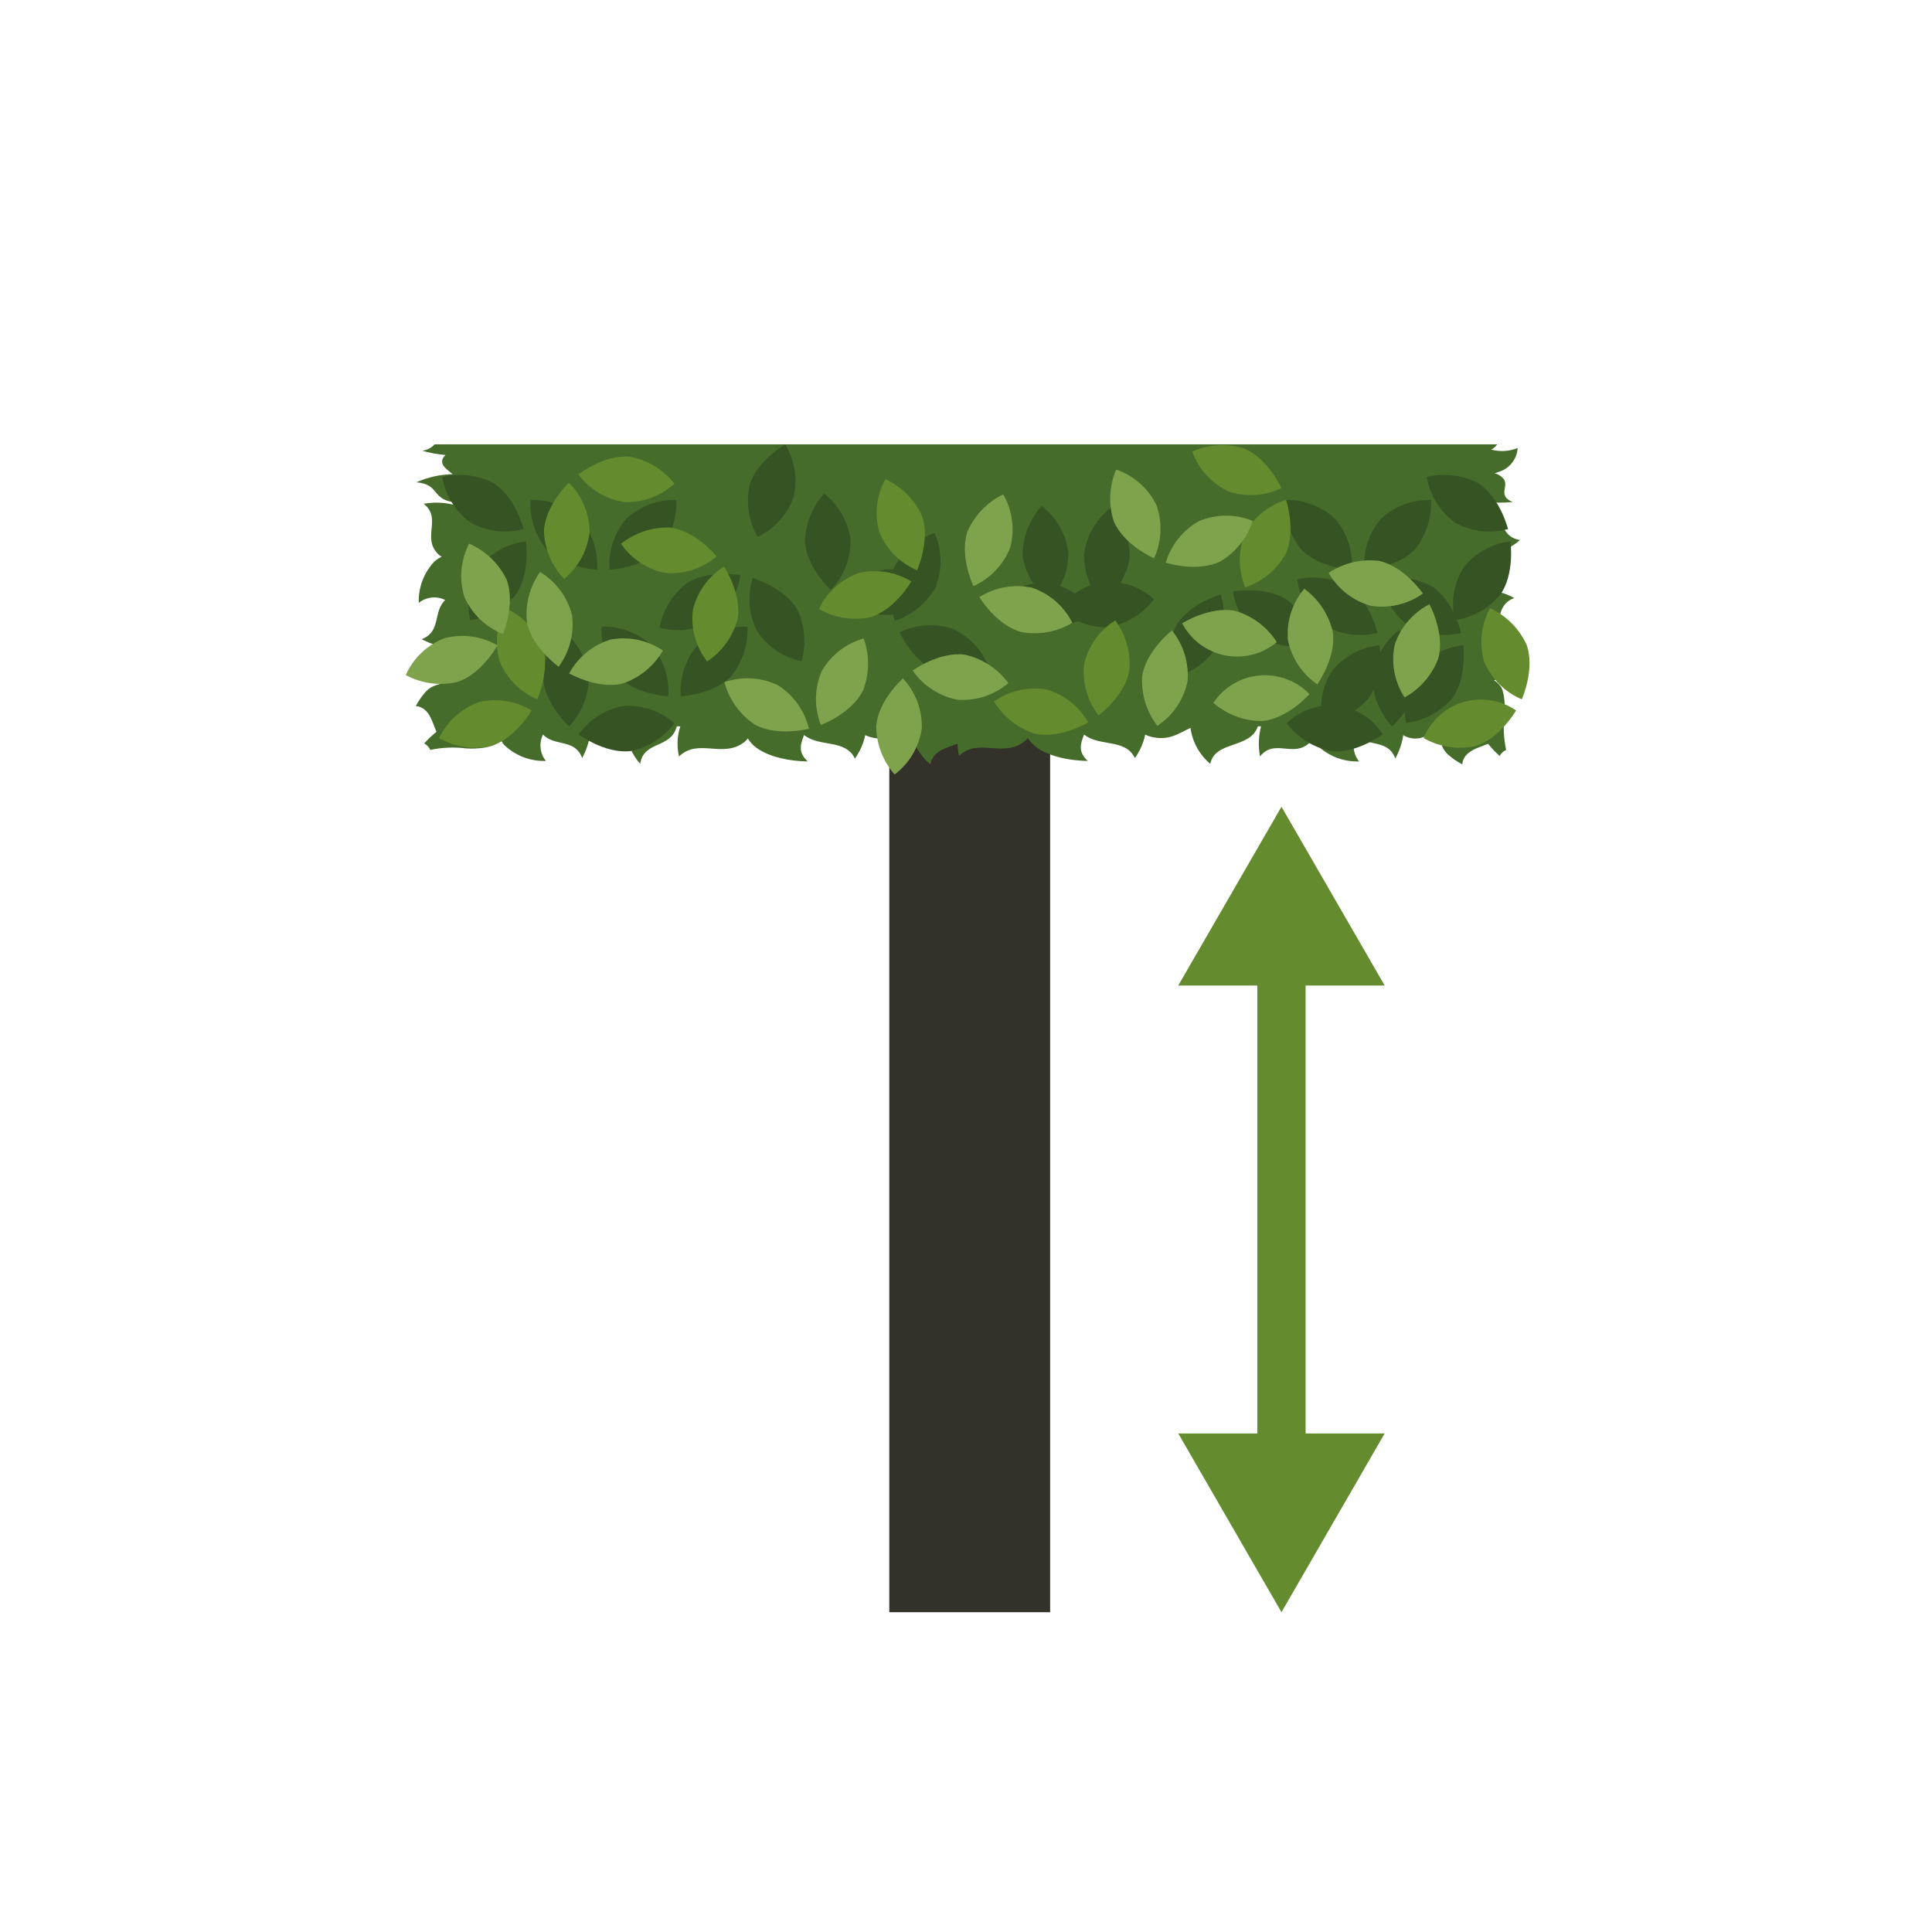 <?xml version="1.0" encoding="UTF-8"?> <svg xmlns="http://www.w3.org/2000/svg" xmlns:xlink="http://www.w3.org/1999/xlink" width="200px" height="200px" viewBox="0 0 200 200"><!-- Generator: Sketch 53.2 (72643) - https://sketchapp.com --><title>Artboard</title><desc>Created with Sketch.</desc><g id="Artboard" stroke="none" stroke-width="1" fill="none" fill-rule="evenodd"><g id="Stem-Height-180cm" transform="translate(42, 46)"><rect id="Rectangle" fill="#34312A" fill-rule="nonzero" x="50.059" y="27.055" width="16.651" height="93.84"></rect><path d="M115.343,9.901 C112.924,9.514 113.833,6.727 111.47,6.109 L111.47,5.912 C112.505,6.055 113.554,6.074 114.594,5.97 L114.582,5.966 C112.65,5.126 114.875,4.037 113.037,3.104 C112.936,3.056 112.833,3.016 112.727,2.984 C112.976,2.923 113.219,2.84 113.453,2.735 C114.407,2.327 115.047,1.415 115.107,0.38 L115.097,0.386 C114.229,0.729 113.273,0.784 112.37,0.544 C112.622,0.422 112.837,0.234 112.99,-7.10542736e-15 L2.991,-7.10542736e-15 C2.66,0.369 2.203,0.602 1.71,0.653 L1.696,0.654 C2.49,0.884 3.304,1.034 4.127,1.102 C4.042,1.171 3.968,1.253 3.909,1.345 C3.423,2.129 4.291,2.579 4.843,3.085 C3.551,3.119 2.28,3.405 1.099,3.928 L1.113,3.928 C3.532,4.139 2.622,5.657 4.986,5.994 L4.986,6.259 C3.964,5.999 2.899,5.963 1.862,6.154 L1.874,6.161 C3.806,7.703 1.58,9.703 3.419,11.415 C3.515,11.499 3.619,11.573 3.729,11.636 C3.468,11.755 3.223,11.909 3.002,12.093 C1.891,13.251 1.295,14.81 1.349,16.415 L1.358,16.404 C2.133,15.783 3.197,15.67 4.085,16.114 C2.803,17.324 3.688,19.409 1.658,20.159 L1.644,20.162 C2.401,20.572 3.223,20.85 4.073,20.986 C3.982,21.124 3.909,21.273 3.856,21.429 C3.376,22.853 4.22,23.676 4.772,24.593 C4.241,24.613 3.717,24.719 3.22,24.907 C2.793,25.024 2.406,25.255 2.101,25.577 C1.684,26.034 1.33,26.544 1.046,27.095 L1.06,27.091 C1.973,27.183 2.411,27.878 2.73,28.617 C2.895,29 3.03,29.41 3.18,29.759 C2.728,30.125 2.305,30.526 1.915,30.959 L1.927,30.961 C2.196,31.116 2.412,31.349 2.544,31.63 C3.763,31.371 5.017,31.319 6.253,31.475 C6.867,31.515 7.484,31.491 8.093,31.402 C8.391,31.357 8.683,31.276 8.961,31.16 C9.166,31.034 9.353,30.879 9.516,30.701 C9.6,30.607 9.674,30.503 9.738,30.393 C9.857,30.654 10.01,30.898 10.194,31.118 C11.352,32.23 12.911,32.826 14.515,32.772 L14.505,32.762 C13.884,31.988 13.771,30.924 14.214,30.036 C15.425,31.318 17.51,30.433 18.26,32.463 L18.262,32.477 C18.672,31.719 18.951,30.898 19.087,30.047 C19.225,30.138 19.374,30.211 19.53,30.264 C20.953,30.744 21.776,29.901 22.694,29.349 C22.811,30.727 23.364,32.031 24.272,33.074 L24.272,33.06 C24.659,30.641 27.446,31.551 28.065,29.187 L28.43,29.187 C28.093,30.195 28.045,31.278 28.294,32.311 L28.303,32.299 C30.306,30.367 32.905,32.593 35.13,30.754 C35.237,30.661 35.333,30.557 35.418,30.444 C35.579,30.714 35.779,30.958 36.012,31.171 C37.17,32.217 39.382,32.788 41.628,32.824 L41.614,32.815 C40.549,31.855 40.898,30.982 41.237,30.088 C42.81,31.37 45.52,30.485 46.494,32.515 L46.498,32.529 C47.018,31.801 47.383,30.975 47.57,30.1 C47.753,30.193 47.946,30.266 48.145,30.317 C49.994,30.797 51.064,29.954 52.256,29.402 C52.449,30.857 53.181,32.186 54.308,33.127 L54.308,33.113 C54.596,31.729 55.906,31.436 57.125,30.996 C57.134,31.421 57.185,31.844 57.278,32.259 L57.287,32.246 C59.29,30.315 61.889,32.54 64.115,30.701 C64.221,30.609 64.318,30.505 64.402,30.392 C64.564,30.661 64.764,30.906 64.996,31.118 C66.154,32.164 68.367,32.736 70.612,32.772 L70.598,32.762 C69.533,31.802 69.882,30.93 70.222,30.036 C71.795,31.318 74.505,30.433 75.479,32.463 L75.482,32.477 C76.002,31.749 76.367,30.922 76.554,30.047 C76.738,30.14 76.931,30.212 77.13,30.264 C78.978,30.744 80.049,29.901 81.24,29.349 C81.433,30.804 82.166,32.133 83.292,33.074 L83.292,33.06 C83.795,30.641 87.417,31.551 88.221,29.187 L88.541,29.187 C88.281,30.209 88.245,31.274 88.436,32.311 L88.443,32.299 C89.985,30.367 91.985,32.593 93.697,30.754 C93.781,30.658 93.855,30.554 93.918,30.444 C94.037,30.705 94.191,30.95 94.375,31.171 C95.533,32.282 97.092,32.878 98.697,32.824 L98.686,32.815 C98.065,32.04 97.952,30.976 98.396,30.088 C99.606,31.37 101.692,30.485 102.441,32.515 L102.444,32.529 C102.854,31.771 103.133,30.95 103.269,30.099 C103.406,30.19 103.555,30.263 103.711,30.316 C105.135,30.796 105.958,29.953 106.875,29.401 C106.895,29.932 107.001,30.456 107.189,30.953 C107.306,31.38 107.538,31.767 107.859,32.071 C108.316,32.488 108.827,32.843 109.377,33.126 L109.374,33.112 C109.465,32.199 110.16,31.761 110.899,31.442 C111.282,31.277 111.692,31.143 112.041,30.992 C112.407,31.445 112.808,31.868 113.241,32.257 L113.243,32.245 C113.398,31.976 113.631,31.761 113.912,31.628 C113.653,30.409 113.601,29.156 113.757,27.919 C113.798,27.305 113.773,26.688 113.684,26.079 C113.639,25.781 113.558,25.489 113.442,25.211 C113.316,25.006 113.161,24.819 112.984,24.657 C112.889,24.572 112.785,24.498 112.675,24.435 C112.936,24.316 113.18,24.162 113.4,23.979 C114.512,22.82 115.108,21.262 115.054,19.657 L115.044,19.668 C114.27,20.288 113.206,20.401 112.318,19.958 C113.6,18.748 112.715,16.662 114.745,15.913 L114.759,15.91 C114.001,15.5 113.18,15.221 112.329,15.085 C112.42,14.947 112.493,14.799 112.546,14.642 C113.026,13.22 112.184,12.396 111.632,11.479 C113.009,11.361 114.314,10.808 115.356,9.9 L115.343,9.901 Z" id="Path" fill="#456C2B" fill-rule="nonzero"></path><path d="M39.286,0 C39.286,0 36.328,1.702 35.577,4.276 C35.212,6.086 35.513,7.967 36.425,9.572 C38.163,8.748 39.504,7.268 40.153,5.457 C40.587,3.595 40.276,1.636 39.286,0 Z" id="Path" fill="#355323" fill-rule="nonzero"></path><path d="M50.633,18.264 C50.633,18.264 49.517,15.039 50.639,12.604 C51.551,10.999 53.013,9.777 54.754,9.164 C55.525,10.927 55.566,12.923 54.868,14.716 C53.973,16.406 52.453,17.679 50.633,18.264 L50.633,18.264 Z" id="Path" fill="#355323" fill-rule="nonzero"></path><path d="M51.116,19.465 C51.116,19.465 52.546,22.564 55.042,23.544 C56.812,24.069 58.712,23.938 60.393,23.174 C59.728,21.368 58.374,19.9 56.629,19.091 C54.813,18.491 52.835,18.626 51.116,19.465 L51.116,19.465 Z" id="Path" fill="#355323" fill-rule="nonzero"></path><path d="M35.916,13.837 C35.916,13.837 39.195,14.785 40.538,17.104 C41.325,18.775 41.481,20.673 40.978,22.45 C39.094,22.064 37.439,20.947 36.376,19.344 C35.51,17.639 35.345,15.663 35.916,13.837 L35.916,13.837 Z" id="Path" fill="#355323" fill-rule="nonzero"></path><path d="M34.656,13.54 C34.656,13.54 31.299,12.923 29.061,14.398 C27.611,15.541 26.623,17.17 26.279,18.984 C28.137,19.481 30.117,19.221 31.784,18.261 C33.321,17.122 34.351,15.428 34.656,13.54 L34.656,13.54 Z" id="Path" fill="#355323" fill-rule="nonzero"></path><path d="M16.904,29.192 C16.904,29.192 14.392,26.882 14.225,24.206 C14.266,22.36 14.973,20.591 16.215,19.225 C17.73,20.411 18.713,22.149 18.949,24.058 C18.964,25.97 18.23,27.813 16.904,29.192 L16.904,29.192 Z" id="Path" fill="#355323" fill-rule="nonzero"></path><path d="M17.9,30.02 C17.9,30.02 20.629,32.07 23.29,31.748 C25.098,31.371 26.708,30.354 27.825,28.884 C26.383,27.61 24.496,26.96 22.575,27.075 C20.692,27.409 19.014,28.466 17.9,30.02 L17.9,30.02 Z" id="Path" fill="#355323" fill-rule="nonzero"></path><path d="M99.231,12.978 C99.231,12.978 102.639,12.808 104.48,10.859 C105.628,9.413 106.216,7.601 106.135,5.756 C104.212,5.7 102.345,6.407 100.942,7.724 C99.708,9.185 99.094,11.07 99.231,12.978 L99.231,12.978 Z" id="Path" fill="#355323" fill-rule="nonzero"></path><path d="M97.936,12.978 C97.936,12.978 94.527,12.808 92.687,10.859 C91.538,9.413 90.951,7.601 91.032,5.756 C92.955,5.7 94.822,6.407 96.225,7.724 C97.459,9.185 98.073,11.07 97.936,12.978 Z" id="Path" fill="#355323" fill-rule="nonzero"></path><path d="M72.228,16.514 C72.228,16.514 74.757,14.224 74.948,11.55 C74.921,9.704 74.228,7.929 72.997,6.553 C71.473,7.727 70.476,9.457 70.224,11.365 C70.194,13.277 70.913,15.125 72.228,16.514 L72.228,16.514 Z" id="Path" fill="#355323" fill-rule="nonzero"></path><path d="M71.226,17.334 C71.226,17.334 68.481,19.362 65.822,19.019 C64.017,18.628 62.415,17.598 61.309,16.119 C62.761,14.857 64.654,14.222 66.574,14.353 C68.454,14.701 70.124,15.771 71.226,17.334 L71.226,17.334 Z" id="Path" fill="#355323" fill-rule="nonzero"></path><path d="M84.367,15.53 C84.367,15.53 81.088,16.477 79.744,18.797 C78.958,20.468 78.802,22.366 79.304,24.143 C81.189,23.757 82.844,22.64 83.907,21.036 C84.773,19.331 84.938,17.355 84.367,15.53 L84.367,15.53 Z" id="Path" fill="#355323" fill-rule="nonzero"></path><path d="M85.627,15.233 C85.627,15.233 88.984,14.616 91.222,16.091 C92.672,17.234 93.66,18.863 94.004,20.677 C92.145,21.174 90.166,20.914 88.499,19.954 C86.962,18.815 85.931,17.121 85.627,15.233 L85.627,15.233 Z" id="Path" fill="#355323" fill-rule="nonzero"></path><path d="M102.131,29.192 C102.131,29.192 104.643,26.882 104.811,24.206 C104.77,22.36 104.063,20.591 102.821,19.225 C101.306,20.411 100.323,22.149 100.087,24.058 C100.072,25.97 100.806,27.813 102.131,29.192 L102.131,29.192 Z" id="Path" fill="#355323" fill-rule="nonzero"></path><path d="M101.136,30.02 C101.136,30.02 98.407,32.07 95.745,31.748 C93.938,31.371 92.327,30.354 91.21,28.883 C92.591,27.518 94.516,26.852 96.445,27.073 C98.374,27.294 100.099,28.378 101.136,30.02 L101.136,30.02 Z" id="Path" fill="#355323" fill-rule="nonzero"></path><path d="M19.805,12.978 C19.805,12.978 16.396,12.808 14.556,10.859 C13.407,9.413 12.819,7.601 12.901,5.756 C14.824,5.7 16.691,6.407 18.093,7.724 C19.328,9.185 19.942,11.07 19.805,12.978 L19.805,12.978 Z" id="Path" fill="#355323" fill-rule="nonzero"></path><path d="M21.1,12.978 C21.1,12.978 24.509,12.808 26.349,10.859 C27.498,9.413 28.086,7.601 28.004,5.756 C26.081,5.699 24.214,6.407 22.811,7.724 C21.577,9.185 20.963,11.07 21.1,12.978 L21.1,12.978 Z" id="Path" fill="#355323" fill-rule="nonzero"></path><path d="M12.444,10.042 C12.444,10.042 12.929,13.42 11.368,15.599 C10.169,17.003 8.502,17.926 6.676,18.199 C6.253,16.322 6.59,14.354 7.614,12.726 C8.812,11.235 10.545,10.272 12.444,10.042 Z" id="Path" fill="#355323" fill-rule="nonzero"></path><path d="M12.196,8.771 C12.196,8.771 11.378,5.458 9.113,4.024 C7.474,3.173 5.583,2.943 3.788,3.375 C4.1,5.274 5.151,6.971 6.712,8.096 C8.382,9.028 10.35,9.27 12.196,8.771 L12.196,8.771 Z" id="Path" fill="#355323" fill-rule="nonzero"></path><path d="M27.178,26.085 C27.178,26.085 23.77,25.916 21.929,23.967 C20.78,22.521 20.193,20.709 20.274,18.864 C22.197,18.808 24.064,19.515 25.467,20.832 C26.701,22.293 27.315,24.178 27.178,26.085 L27.178,26.085 Z" id="Path" fill="#355323" fill-rule="nonzero"></path><path d="M28.473,26.085 C28.473,26.085 31.881,25.916 33.722,23.967 C34.87,22.521 35.458,20.709 35.377,18.864 C33.454,18.808 31.587,19.515 30.184,20.832 C28.95,22.293 28.336,24.178 28.473,26.085 L28.473,26.085 Z" id="Path" fill="#355323" fill-rule="nonzero"></path><path d="M44.007,15.069 C44.007,15.069 41.495,12.759 41.327,10.084 C41.368,8.237 42.075,6.469 43.317,5.102 C44.832,6.288 45.815,8.026 46.051,9.935 C46.066,11.848 45.332,13.69 44.007,15.069 Z" id="Path" fill="#355323" fill-rule="nonzero"></path><path d="M45.002,15.897 C45.002,15.897 47.732,17.947 50.393,17.625 C52.201,17.248 53.811,16.231 54.928,14.761 C53.486,13.487 51.599,12.837 49.678,12.952 C47.795,13.286 46.117,14.343 45.002,15.897 L45.002,15.897 Z" id="Path" fill="#355323" fill-rule="nonzero"></path><path d="M66.541,16.334 C66.541,16.334 64.029,14.024 63.861,11.348 C63.902,9.502 64.609,7.733 65.851,6.367 C67.366,7.553 68.349,9.291 68.585,11.2 C68.6,13.112 67.866,14.955 66.541,16.334 L66.541,16.334 Z" id="Path" fill="#355323" fill-rule="nonzero"></path><path d="M67.536,17.162 C67.536,17.162 70.265,19.212 72.926,18.89 C74.734,18.513 76.344,17.496 77.462,16.025 C76.02,14.752 74.132,14.102 72.212,14.217 C70.329,14.551 68.651,15.608 67.536,17.162 L67.536,17.162 Z" id="Path" fill="#355323" fill-rule="nonzero"></path><path d="M100.59,19.521 C100.59,19.521 99.832,16.193 97.594,14.718 C95.971,13.838 94.084,13.573 92.282,13.973 C92.559,15.876 93.579,17.593 95.119,18.746 C96.772,19.708 98.735,19.986 100.59,19.521 L100.59,19.521 Z" id="Path" fill="#355323" fill-rule="nonzero"></path><path d="M100.815,20.796 C100.815,20.796 101.239,24.182 99.638,26.333 C98.413,27.714 96.73,28.607 94.899,28.847 C94.51,26.963 94.883,25.001 95.937,23.392 C97.162,21.923 98.912,20.992 100.815,20.796 Z" id="Path" fill="#355323" fill-rule="nonzero"></path><path d="M109.254,19.521 C109.254,19.521 108.497,16.193 106.258,14.718 C104.635,13.838 102.749,13.573 100.946,13.973 C101.223,15.876 102.243,17.593 103.783,18.746 C105.436,19.708 107.399,19.986 109.254,19.521 L109.254,19.521 Z" id="Path" fill="#355323" fill-rule="nonzero"></path><path d="M109.479,20.796 C109.479,20.796 109.902,24.182 108.302,26.333 C107.077,27.714 105.394,28.607 103.563,28.847 C103.174,26.963 103.547,25.001 104.601,23.392 C105.826,21.923 107.576,20.992 109.479,20.796 L109.479,20.796 Z" id="Path" fill="#355323" fill-rule="nonzero"></path><path d="M32.956,12.646 C32.956,12.646 34.832,15.497 34.346,18.133 C33.857,19.914 32.742,21.458 31.206,22.482 C30.024,20.963 29.493,19.039 29.727,17.129 C30.177,15.271 31.336,13.662 32.956,12.646 Z" id="Path" fill="#648C2E" fill-rule="nonzero"></path><path d="M32.191,11.601 C32.191,11.601 30.041,8.95 27.381,8.616 C25.536,8.543 23.727,9.138 22.286,10.293 C23.376,11.879 25.049,12.968 26.94,13.322 C28.848,13.456 30.733,12.838 32.191,11.601 L32.191,11.601 Z" id="Path" fill="#648C2E" fill-rule="nonzero"></path><path d="M52.937,13.034 C52.937,13.034 54.337,9.922 53.439,7.396 C52.675,5.715 51.329,4.367 49.649,3.6 C48.723,5.286 48.503,7.271 49.037,9.119 C49.776,10.883 51.176,12.288 52.937,13.034 L52.937,13.034 Z" id="Path" fill="#648C2E" fill-rule="nonzero"></path><path d="M52.347,14.187 C52.347,14.187 50.645,17.145 48.072,17.897 C46.262,18.262 44.381,17.96 42.775,17.048 C43.6,15.31 45.079,13.97 46.89,13.32 C48.753,12.886 50.711,13.197 52.347,14.187 L52.347,14.187 Z" id="Path" fill="#648C2E" fill-rule="nonzero"></path><path d="M13.621,26.394 C13.621,26.394 15.022,23.282 14.124,20.756 C13.359,19.075 12.013,17.727 10.334,16.96 C9.408,18.646 9.188,20.631 9.722,22.479 C10.461,24.243 11.86,25.648 13.621,26.394 L13.621,26.394 Z" id="Path" fill="#648C2E" fill-rule="nonzero"></path><path d="M13.032,27.547 C13.032,27.547 11.33,30.505 8.756,31.256 C6.946,31.621 5.065,31.32 3.46,30.407 C4.285,28.669 5.764,27.329 7.575,26.679 C9.438,26.245 11.396,26.556 13.032,27.547 L13.032,27.547 Z" id="Path" fill="#648C2E" fill-rule="nonzero"></path><path d="M71.732,28.062 C71.732,28.062 74.47,26.024 74.915,23.381 C75.065,21.541 74.545,19.708 73.452,18.221 C71.822,19.244 70.664,20.87 70.232,22.744 C70.019,24.645 70.557,26.553 71.732,28.062 L71.732,28.062 Z" id="Path" fill="#648C2E" fill-rule="nonzero"></path><path d="M70.656,28.782 C70.656,28.782 67.73,30.538 65.117,29.942 C63.358,29.38 61.861,28.201 60.903,26.623 C62.469,25.506 64.414,25.055 66.312,25.369 C68.15,25.896 69.709,27.121 70.656,28.782 L70.656,28.782 Z" id="Path" fill="#648C2E" fill-rule="nonzero"></path><path d="M16.895,3.958 C16.895,3.958 14.426,6.315 14.307,8.993 C14.383,10.838 15.123,12.593 16.39,13.936 C17.882,12.722 18.833,10.966 19.034,9.053 C19.013,7.141 18.245,5.312 16.895,3.958 Z" id="Path" fill="#648C2E" fill-rule="nonzero"></path><path d="M17.874,3.112 C17.874,3.112 20.565,1.012 23.232,1.284 C25.046,1.627 26.676,2.614 27.82,4.064 C26.402,5.364 24.527,6.049 22.604,5.969 C20.715,5.67 19.018,4.645 17.874,3.112 L17.874,3.112 Z" id="Path" fill="#648C2E" fill-rule="nonzero"></path><path d="M90.657,4.535 C90.657,4.535 89.257,1.422 86.772,0.419 C85.007,-0.124 83.105,-0.011 81.417,0.737 C82.065,2.548 83.404,4.029 85.141,4.856 C86.951,5.472 88.931,5.357 90.657,4.535 L90.657,4.535 Z" id="Path" fill="#648C2E" fill-rule="nonzero"></path><path d="M91.129,5.74 C91.129,5.74 92.214,8.976 91.069,11.4 C90.142,12.997 88.669,14.204 86.921,14.801 C86.167,13.031 86.146,11.034 86.861,9.248 C87.771,7.567 89.303,6.308 91.129,5.74 Z" id="Path" fill="#648C2E" fill-rule="nonzero"></path><path d="M58.767,14.677 C58.767,14.677 57.3,11.595 58.144,9.051 C58.873,7.354 60.19,5.978 61.852,5.175 C62.814,6.841 63.076,8.82 62.582,10.68 C61.88,12.459 60.511,13.893 58.767,14.677 L58.767,14.677 Z" id="Path" fill="#7FA24C" fill-rule="nonzero"></path><path d="M59.38,15.817 C59.38,15.817 61.146,18.738 63.734,19.434 C65.552,19.76 67.426,19.419 69.011,18.473 C68.15,16.753 66.642,15.444 64.818,14.833 C62.946,14.439 60.995,14.792 59.38,15.817 L59.38,15.817 Z" id="Path" fill="#7FA24C" fill-rule="nonzero"></path><path d="M105.975,16.549 C105.975,16.549 107.603,19.548 106.897,22.134 C106.26,23.867 105.018,25.311 103.401,26.202 C102.351,24.589 101.984,22.627 102.379,20.744 C102.984,18.93 104.274,17.424 105.975,16.549 L105.975,16.549 Z" id="Path" fill="#7FA24C" fill-rule="nonzero"></path><path d="M105.301,15.443 C105.301,15.443 103.382,12.62 100.76,12.063 C98.928,11.834 97.075,12.275 95.542,13.305 C96.494,14.977 98.07,16.203 99.924,16.715 C101.814,17.009 103.743,16.553 105.301,15.443 L105.301,15.443 Z" id="Path" fill="#7FA24C" fill-rule="nonzero"></path><path d="M41.743,29.438 C41.743,29.438 38.441,30.298 36.101,28.99 C34.571,27.955 33.468,26.403 32.992,24.618 C34.81,23.987 36.803,24.103 38.536,24.938 C40.151,25.962 41.302,27.577 41.743,29.438 L41.743,29.438 Z" id="Path" fill="#7FA24C" fill-rule="nonzero"></path><path d="M42.978,29.05 C42.978,29.05 46.18,27.866 47.351,25.455 C48.014,23.732 48.032,21.827 47.401,20.091 C45.55,20.614 43.98,21.848 43.037,23.525 C42.297,25.288 42.276,27.271 42.978,29.05 L42.978,29.05 Z" id="Path" fill="#7FA24C" fill-rule="nonzero"></path><path d="M77.466,11.797 C77.466,11.797 74.335,10.438 73.299,7.966 C72.732,6.208 72.82,4.305 73.546,2.607 C75.366,3.231 76.864,4.551 77.713,6.277 C78.354,8.079 78.266,10.06 77.466,11.797 L77.466,11.797 Z" id="Path" fill="#7FA24C" fill-rule="nonzero"></path><path d="M78.678,12.252 C78.678,12.252 81.928,13.294 84.337,12.117 C85.921,11.168 87.109,9.679 87.682,7.924 C85.902,7.194 83.905,7.199 82.129,7.937 C80.46,8.87 79.221,10.419 78.678,12.252 Z" id="Path" fill="#7FA24C" fill-rule="nonzero"></path><path d="M15.829,23.016 C15.829,23.016 13.048,21.037 12.547,18.404 C12.358,16.567 12.838,14.724 13.9,13.213 C15.551,14.201 16.743,15.802 17.216,17.667 C17.47,19.563 16.972,21.482 15.829,23.016 Z" id="Path" fill="#7FA24C" fill-rule="nonzero"></path><path d="M16.92,23.713 C16.92,23.713 19.884,25.406 22.484,24.754 C24.23,24.155 25.701,22.944 26.626,21.346 C25.037,20.263 23.082,19.853 21.191,20.207 C19.365,20.774 17.832,22.032 16.92,23.713 Z" id="Path" fill="#7FA24C" fill-rule="nonzero"></path><path d="M93.557,25.858 C93.557,25.858 91.301,28.419 88.63,28.644 C86.783,28.642 85,27.973 83.607,26.76 C84.682,25.143 86.432,24.1 88.366,23.925 C90.3,23.749 92.209,24.46 93.557,25.858 L93.557,25.858 Z" id="Path" fill="#7FA24C" fill-rule="nonzero"></path><path d="M94.363,24.845 C94.363,24.845 96.354,22.073 95.976,19.419 C95.561,17.62 94.51,16.031 93.016,14.946 C91.773,16.415 91.164,18.316 91.32,20.233 C91.694,22.109 92.786,23.764 94.363,24.845 L94.363,24.845 Z" id="Path" fill="#7FA24C" fill-rule="nonzero"></path><path d="M9.504,20.804 C9.504,20.804 7.87,23.8 5.314,24.61 C3.513,25.016 1.626,24.758 8.8817842e-16,23.883 C0.785,22.126 2.233,20.752 4.029,20.061 C5.881,19.585 7.846,19.851 9.504,20.804 Z" id="Path" fill="#7FA24C" fill-rule="nonzero"></path><path d="M10.067,19.638 C10.067,19.638 11.396,16.494 10.44,13.99 C9.638,12.327 8.261,11.01 6.564,10.281 C5.677,11.988 5.503,13.977 6.079,15.813 C6.858,17.559 8.289,18.932 10.067,19.638 Z" id="Path" fill="#7FA24C" fill-rule="nonzero"></path><path d="M51.47,24.222 C51.47,24.222 48.919,26.489 48.706,29.162 C48.716,31.008 49.393,32.789 50.612,34.176 C52.146,33.016 53.159,31.295 53.427,29.39 C53.474,27.478 52.772,25.623 51.47,24.222 L51.47,24.222 Z" id="Path" fill="#7FA24C" fill-rule="nonzero"></path><path d="M52.479,23.411 C52.479,23.411 55.242,21.408 57.898,21.774 C59.699,22.182 61.292,23.226 62.384,24.715 C60.921,25.963 59.022,26.582 57.104,26.434 C55.227,26.068 53.567,24.984 52.479,23.411 Z" id="Path" fill="#7FA24C" fill-rule="nonzero"></path><path d="M114.358,10.042 C114.358,10.042 114.843,13.42 113.282,15.599 C112.083,17.003 110.416,17.926 108.59,18.199 C108.167,16.322 108.504,14.354 109.528,12.726 C110.726,11.235 112.459,10.272 114.358,10.042 Z" id="Path" fill="#355323" fill-rule="nonzero"></path><path d="M114.11,8.771 C114.11,8.771 113.292,5.458 111.026,4.024 C109.388,3.173 107.497,2.943 105.702,3.375 C106.014,5.274 107.065,6.971 108.626,8.096 C110.296,9.028 112.264,9.27 114.11,8.771 L114.11,8.771 Z" id="Path" fill="#355323" fill-rule="nonzero"></path><path d="M115.535,26.394 C115.535,26.394 116.935,23.282 116.038,20.756 C115.273,19.075 113.927,17.727 112.248,16.96 C111.322,18.646 111.102,20.631 111.636,22.479 C112.375,24.243 113.774,25.648 115.535,26.394 L115.535,26.394 Z" id="Path" fill="#648C2E" fill-rule="nonzero"></path><path d="M114.946,27.547 C114.946,27.547 113.244,30.505 110.67,31.256 C108.86,31.621 106.979,31.32 105.374,30.407 C106.106,28.609 107.614,27.24 109.475,26.684 C111.335,26.128 113.347,26.445 114.946,27.547 L114.946,27.547 Z" id="Path" fill="#648C2E" fill-rule="nonzero"></path><path d="M79.317,19.264 C79.317,19.264 76.623,21.359 76.235,24.011 C76.124,25.855 76.682,27.676 77.808,29.14 C79.415,28.083 80.538,26.432 80.931,24.549 C81.103,22.644 80.524,20.747 79.317,19.264 L79.317,19.264 Z" id="Path" fill="#7FA24C" fill-rule="nonzero"></path><path d="M80.377,18.521 C80.377,18.521 83.266,16.703 85.892,17.243 C87.662,17.768 89.184,18.914 90.176,20.471 C88.687,21.718 86.713,22.223 84.809,21.844 C82.905,21.464 81.275,20.242 80.377,18.521 Z" id="Path" fill="#7FA24C" fill-rule="nonzero"></path><path d="M90.657,45.791 L90.657,109.819" id="Path" stroke="#648C2E" stroke-width="5"></path><polygon id="Path" fill="#648C2E" fill-rule="nonzero" points="90.658 37.513 79.972 56.02 101.343 56.02"></polygon><polygon id="Path" fill="#648C2E" fill-rule="nonzero" points="90.658 120.894 101.343 102.387 79.972 102.387"></polygon></g></g></svg> 